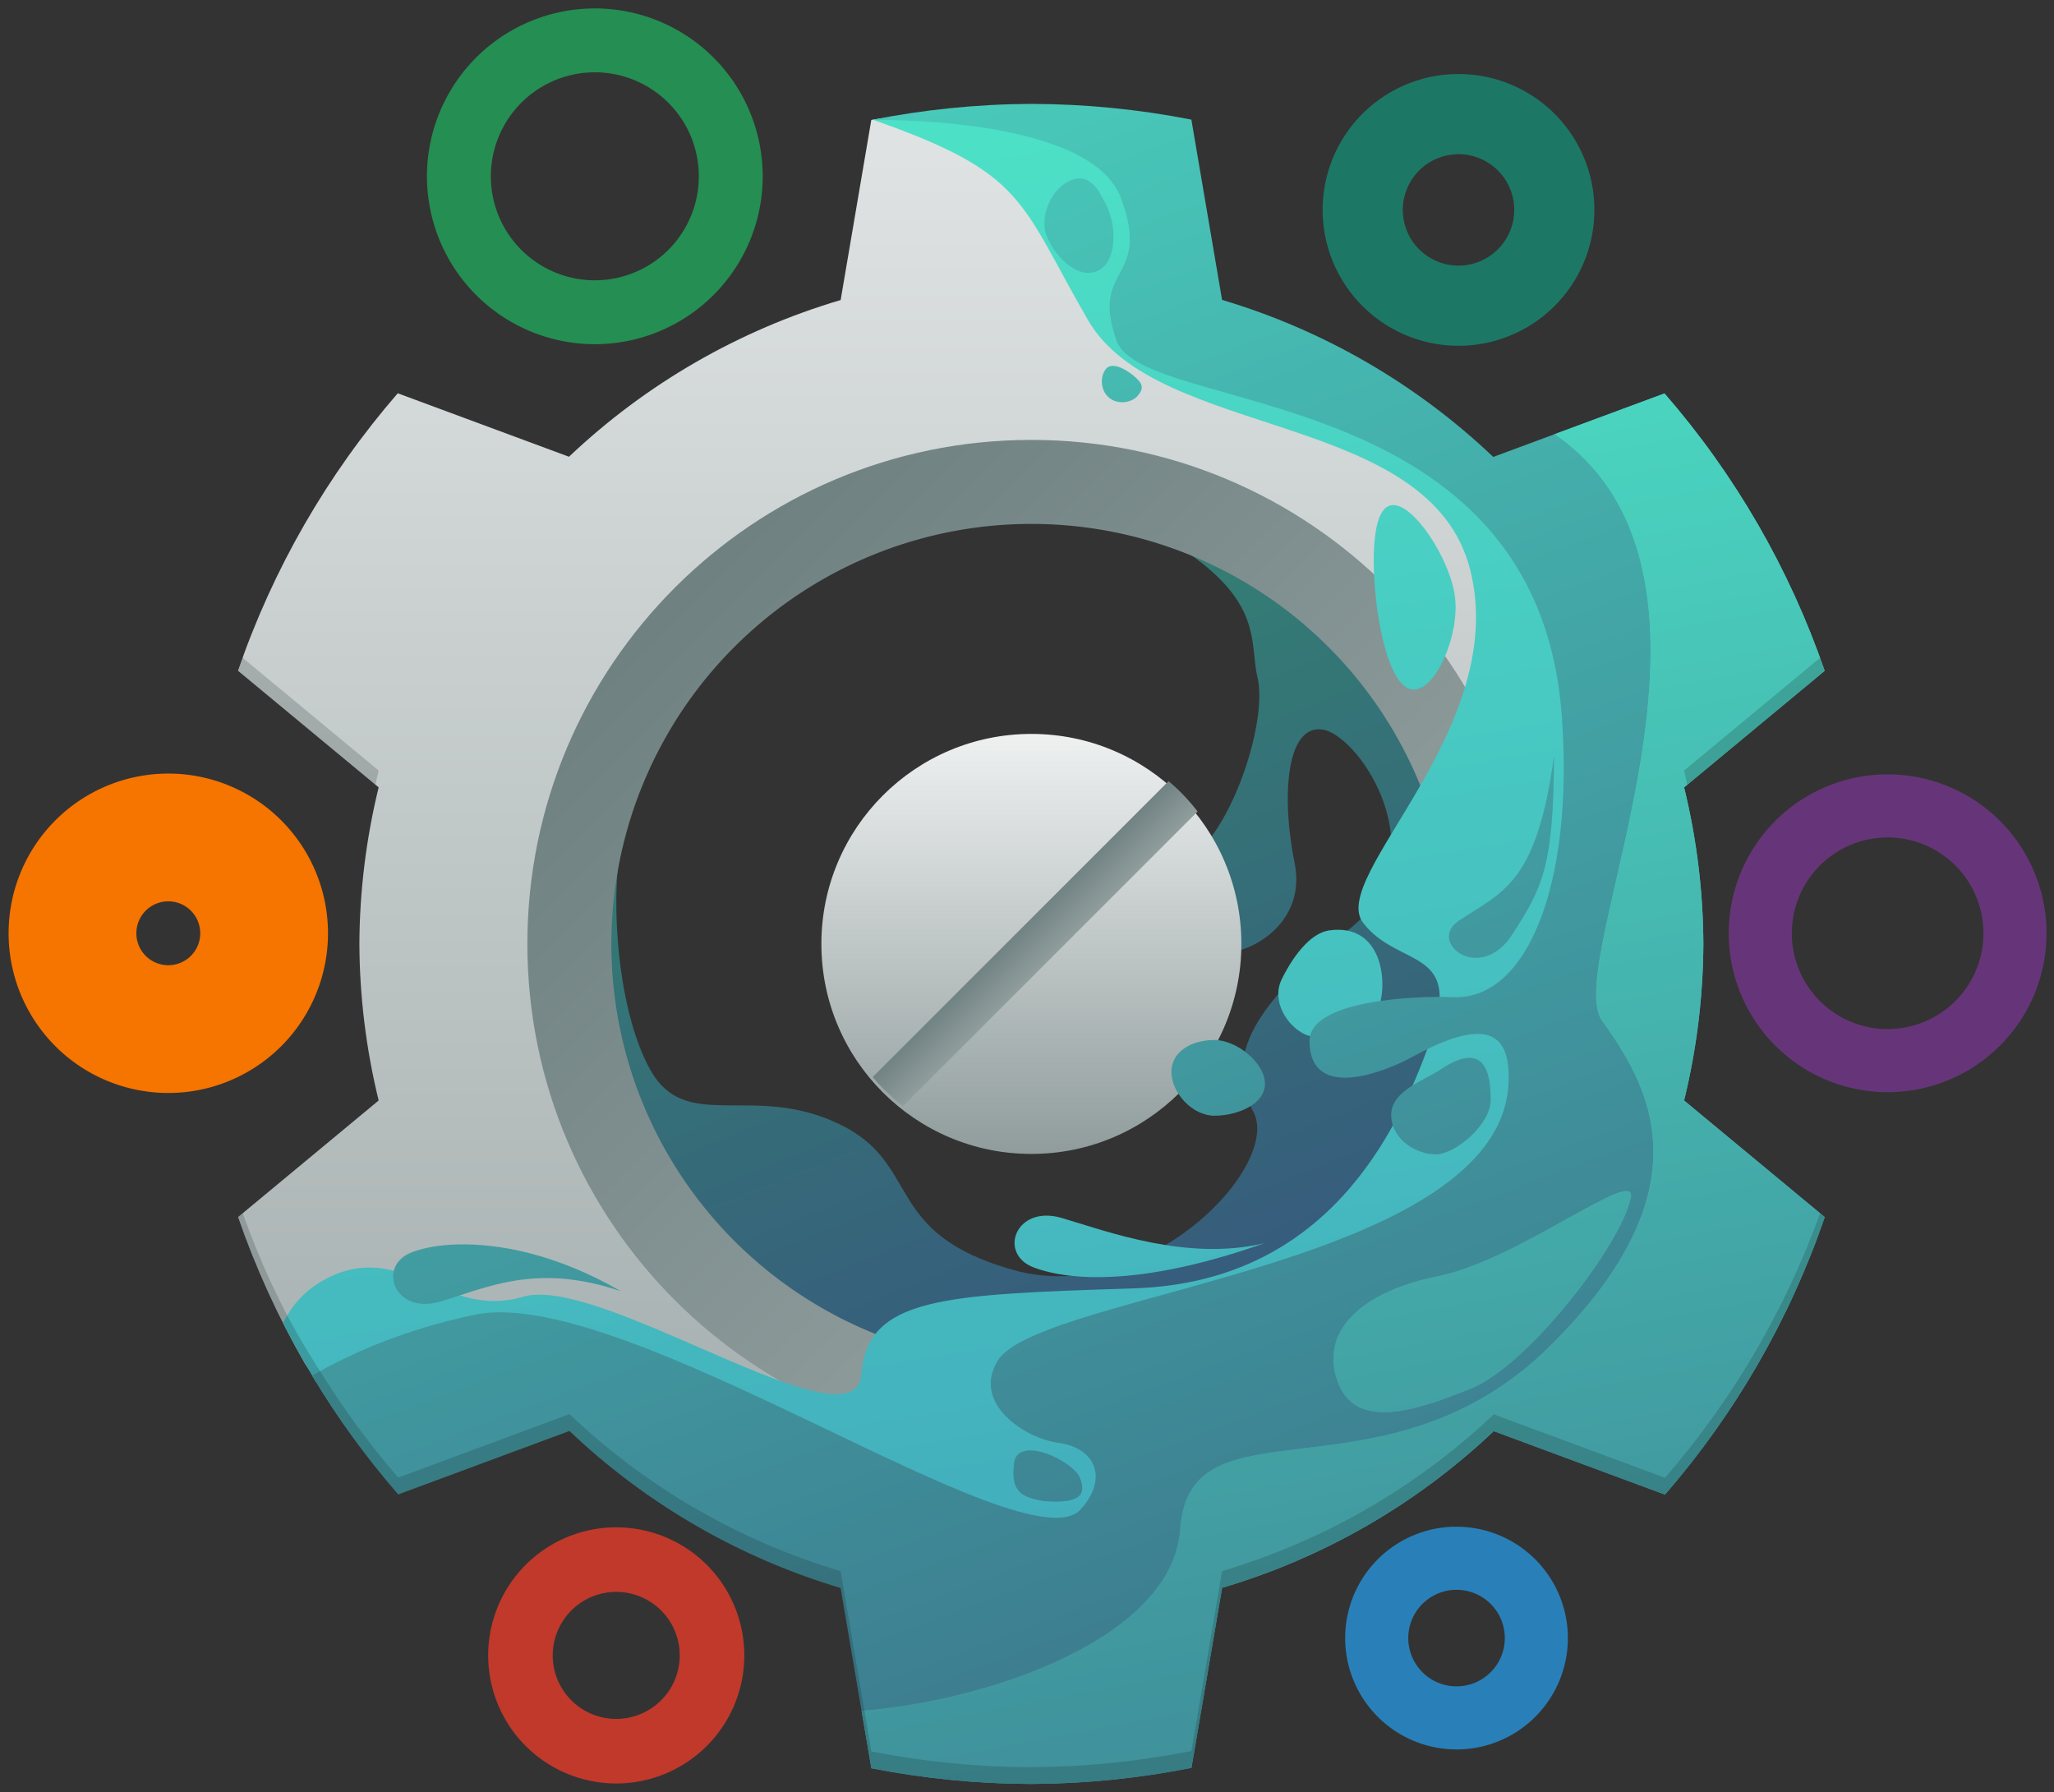 <?xml version="1.0" encoding="UTF-8" standalone="no"?>
<!-- Created with Inkscape (http://www.inkscape.org/) -->

<svg
   xmlns:dc="http://purl.org/dc/elements/1.1/"
   xmlns:cc="http://creativecommons.org/ns#"
   xmlns:rdf="http://www.w3.org/1999/02/22-rdf-syntax-ns#"
   xmlns:svg="http://www.w3.org/2000/svg"
   xmlns="http://www.w3.org/2000/svg"
   xmlns:xlink="http://www.w3.org/1999/xlink"
   xmlns:sodipodi="http://sodipodi.sourceforge.net/DTD/sodipodi-0.dtd"
   xmlns:inkscape="http://www.inkscape.org/namespaces/inkscape"
   width="244.525"
   height="213.367"
   viewBox="0 0 244.525 213.367"
   id="svg2"
   version="1.1"
   inkscape:version="0.91 r13725"
   sodipodi:docname="asgen-logo.svg"
   inkscape:export-filename="/home/matthias/Development/AppStream/generator/data/asgen.png"
   inkscape:export-xdpi="62.343887"
   inkscape:export-ydpi="62.343887">
  <rect x="0" y="0" width="244.525" height="213.367" fill="#333333" stroke="none"/>
  <defs
     id="defs4">
    <linearGradient
       id="linearGradient4588"
       inkscape:collect="always">
      <stop
         id="stop4590"
         offset="0"
         style="stop-color:#375a7d;stop-opacity:1" />
      <stop
         id="stop4592"
         offset="1"
         style="stop-color:#4ce0c6;stop-opacity:1" />
    </linearGradient>
    <linearGradient
       id="linearGradient4502"
       inkscape:collect="always">
      <stop
         id="stop4504"
         offset="0"
         style="stop-color:#909c9c;stop-opacity:1;" />
      <stop
         id="stop4506"
         offset="1"
         style="stop-color:#eff1f1;stop-opacity:1" />
    </linearGradient>
    <linearGradient
       id="linearGradient4378-3"
       inkscape:collect="always">
      <stop
         id="stop4498"
         offset="0"
         style="stop-color:#6f8181;stop-opacity:1" />
      <stop
         id="stop4500"
         offset="1"
         style="stop-color:#b0b8b8;stop-opacity:1" />
    </linearGradient>
    <linearGradient
       inkscape:collect="always"
       id="linearGradient4420">
      <stop
         style="stop-color:#375a7d;stop-opacity:1"
         offset="0"
         id="stop4422" />
      <stop
         style="stop-color:#338173;stop-opacity:1"
         offset="1"
         id="stop4424" />
    </linearGradient>
    <linearGradient
       inkscape:collect="always"
       id="linearGradient4402">
      <stop
         style="stop-color:#3b85b5;stop-opacity:1"
         offset="0"
         id="stop4404" />
      <stop
         style="stop-color:#4ce0c6;stop-opacity:1"
         offset="1"
         id="stop4406" />
    </linearGradient>
    <linearGradient
       inkscape:collect="always"
       xlink:href="#linearGradient4502"
       id="linearGradient4384"
       x1="25.681"
       y1="221"
       x2="25.681"
       y2="-40.18"
       gradientUnits="userSpaceOnUse" />
    <linearGradient
       inkscape:collect="always"
       xlink:href="#linearGradient4378-3"
       id="linearGradient4392"
       x1="58.5"
       y1="58.5"
       x2="188.25"
       y2="188.25"
       gradientUnits="userSpaceOnUse" />
    <linearGradient
       inkscape:collect="always"
       xlink:href="#linearGradient4588"
       id="linearGradient4400"
       x1="77.503"
       y1="329.517"
       x2="21.882"
       y2="36.245"
       gradientUnits="userSpaceOnUse" />
    <linearGradient
       inkscape:collect="always"
       xlink:href="#linearGradient4402"
       id="linearGradient4418"
       x1="109.177"
       y1="309.238"
       x2="62.449"
       y2="10"
       gradientUnits="userSpaceOnUse" />
    <linearGradient
       inkscape:collect="always"
       xlink:href="#linearGradient4420"
       id="linearGradient4426"
       x1="110.835"
       y1="1002.67"
       x2="75.463"
       y2="914.171"
       gradientUnits="userSpaceOnUse" />
    <linearGradient
       inkscape:collect="always"
       xlink:href="#linearGradient4502"
       id="linearGradient4440"
       x1="75"
       y1="952.362"
       x2="125"
       y2="952.362"
       gradientUnits="userSpaceOnUse"
       gradientTransform="translate(-1052.362,-852.362)" />
    <linearGradient
       inkscape:collect="always"
       xlink:href="#linearGradient4378-3"
       id="linearGradient4514"
       x1="98.611"
       y1="950.324"
       x2="105.95"
       y2="957.663"
       gradientUnits="userSpaceOnUse" />
    <linearGradient
       inkscape:collect="always"
       xlink:href="#linearGradient4588"
       id="linearGradient4408-2"
       x1="128.545"
       y1="268.882"
       x2="16.263"
       y2="-31.373"
       gradientUnits="userSpaceOnUse"
       gradientTransform="translate(-7.6293945e-6,852.362)" />
    <linearGradient
       gradientTransform="translate(-7.6e-6,852.362)"
       inkscape:collect="always"
       xlink:href="#linearGradient4588"
       id="linearGradient4400-2"
       x1="77.503"
       y1="329.517"
       x2="21.882"
       y2="36.245"
       gradientUnits="userSpaceOnUse" />
  </defs>
  <sodipodi:namedview
     id="base"
     pagecolor="#ffffff"
     bordercolor="#666666"
     borderopacity="1.0"
     inkscape:pageopacity="0.0"
     inkscape:pageshadow="2"
     inkscape:zoom="2.0000001"
     inkscape:cx="123.79038"
     inkscape:cy="121.86029"
     inkscape:document-units="px"
     inkscape:current-layer="g4290"
     showgrid="false"
     units="px"
     inkscape:snap-bbox="true"
     inkscape:bbox-nodes="true"
     inkscape:object-nodes="false"
     inkscape:snap-nodes="true"
     inkscape:window-width="1920"
     inkscape:window-height="1016"
     inkscape:window-x="0"
     inkscape:window-y="0"
     inkscape:window-maximized="1"
     inkscape:snap-global="false"
     fit-margin-top="1"
     fit-margin-left="1"
     fit-margin-right="1"
     fit-margin-bottom="1">
    <inkscape:grid
       type="xygrid"
       id="grid4136"
       originx="22.783"
       originy="1" />
  </sodipodi:namedview>
  <g
     inkscape:label="Layer 1"
     inkscape:groupmode="layer"
     id="layer1"
     transform="translate(22.783,-839.995)">
    <path
       style="fill:url(#linearGradient4426);fill-opacity:1;fill-rule:evenodd;stroke:none;stroke-width:1px;stroke-linecap:butt;stroke-linejoin:miter;stroke-opacity:1"
       d="m 115.258,903.693 c 12.728,7.248 10.607,12.551 11.667,16.971 1.061,4.419 -1.945,14.849 -6.187,19.799 -4.243,4.95 -3.536,11.314 0.177,12.728 3.712,1.414 12.021,-2.652 10.43,-10.43 -1.591,-7.778 -1.061,-16.617 3.359,-15.91 4.419,0.707 14.142,15.203 3.005,23.865 -11.137,8.662 -14.849,15.203 -11.314,21.567 3.536,6.364 -12.551,23.335 -28.461,18.915 -15.91,-4.419 -10.783,-12.728 -21.036,-17.501 -10.253,-4.773 -18.031,1.237 -22.274,-6.364 -4.243,-7.601 -4.95,-22.627 -3.005,-28.815 1.945,-6.187 -28.284,-0.707 -28.284,-0.707 l 28.991,56.569 49.851,25.809 60.104,-27.577 3.182,-72.832 -47.73,-22.627 z"
       id="path4286"
       inkscape:connector-curvature="0" />
    <path
       style="opacity:1;fill:url(#linearGradient4392);fill-opacity:1;stroke:none;stroke-width:2;stroke-miterlimit:4;stroke-dasharray:none;stroke-opacity:1"
       d="m 100,30 a 70,70 0 0 0 -70,70 70,70 0 0 0 70,70 70,70 0 0 0 70,-70 70,70 0 0 0 -70,-70 z m 0,20 a 50,50 0 0 1 50,50 50,50 0 0 1 -50,50 50,50 0 0 1 -50,-50 50,50 0 0 1 50,-50 z"
       id="path4183"
       inkscape:connector-curvature="0"
       transform="translate(-7.6293945e-6,852.362)" />
    <path
       style="opacity:1;fill:url(#linearGradient4384);fill-opacity:1;stroke:none;stroke-width:2;stroke-miterlimit:4;stroke-dasharray:none;stroke-opacity:1"
       d="m 100,2.75 c 0,0 -12.78,-2.08 -19.057,-0.832 L 77.295,23.35 C 65.195,26.93 54.113,33.322 44.955,42.004 L 24.568,34.449 C 16.17,44.138 9.714,55.351 5.551,67.479 L 22.295,81.361 C 20.801,87.463 20.031,93.719 20,100 c 0.031,6.281 0.801,12.536 2.295,18.637 L 5.561,132.514 c 2.09,6.063 4.753,11.897 7.945,17.425 3.192,5.528 32.758,0.536 32.758,0.536 l 37.533,22.693 34.908,-2.018 39.34,-23.154 11.91,-25.857 5,-44.275 -17.719,-28.338 -36.283,-21.693 z M 100,40 c 33.137,1.3e-5 60,26.863 60,60 -1e-5,33.137 -26.863,60 -60,60 -33.137,-1e-5 -60,-26.863 -60,-60 1.3e-5,-33.137 26.863,-60 60,-60 z"
       id="path4138"
       inkscape:connector-curvature="0"
       transform="translate(-7.6293945e-6,852.362)"
       sodipodi:nodetypes="ccccccccccscccccccccsssss" />
    <path
       style="opacity:1;fill:url(#linearGradient4418);fill-opacity:1;stroke:none;stroke-width:2;stroke-miterlimit:4;stroke-dasharray:none;stroke-opacity:1"
       d="M 99.941,1.241 81.123,1.885 C 99.464,8.294 98.558,11.601 106.75,25.75 115,40 147.5,36.5 152.25,55.5 c 4.75,19 -17,36.5 -12.75,42 4.25,5.5 12,2.75 8,14 -4,11.25 -12.5,28.75 -35.25,29.5 -22.75,0.75 -31.75,1 -32.5,10.25 -0.75,9.25 -31,-12 -40.25,-9.25 -9.25,2.75 -14.25,-6.75 -23.25,-2.25 -2.68,1.34 -4.324,3.304 -5.334,5.396 1.214,2.394 2.533,4.731 3.934,7.02 L 31,150 l 49.75,14.75 23.5,12.5 L 119.75,154 159,128.75 172.25,86.25 164.25,52 133,34.25 117.25,25.5 115.5,7.5 Z M 142.895,47.77 c -2.567,0.335 -2.346,7.63 -1.766,12.08 0.58,4.45 2.058,10.194 4.625,9.859 2.567,-0.335 5.25,-6.621 4.67,-11.07 -0.58,-4.45 -4.962,-11.204 -7.529,-10.869 z m -6.258,50.545 c -0.365,-0.008 -0.752,0.016 -1.164,0.072 -2.321,0.318 -4.4,3.226 -5.666,5.812 -1.266,2.587 0.599,5.509 2.703,6.539 2.104,1.03 7.444,-0.333 8.711,-2.92 1.187,-2.425 0.891,-9.388 -4.584,-9.504 z m -34.91,34.029 c -4.033,0.058 -5.195,4.734 -1.477,6.156 4.25,1.625 13,2.25 27.5,-2.875 -9.185,2.179 -18.625,-1.375 -24.125,-3 -0.688,-0.203 -1.322,-0.29 -1.898,-0.281 z"
       id="path4138-7-3"
       inkscape:connector-curvature="0"
       sodipodi:nodetypes="ccsssssssscccccccccccccssssssssssssscss"
       transform="translate(-7.6293945e-6,852.362)" />
    <g
       id="g4473">
      <circle
         transform="matrix(0,-1,1,0,0,0)"
         r="25"
         cy="100"
         cx="-952.362"
         id="path4432"
         style="opacity:1;fill:url(#linearGradient4440);fill-opacity:1;stroke:none;stroke-width:2;stroke-miterlimit:4;stroke-dasharray:none;stroke-opacity:1" />
      <path
         inkscape:connector-curvature="0"
         id="rect4446"
         d="m 117.81,934.336 a 25,25 0 0 0 -1.478,-1.351 l -35.221,35.221 a 25,25 0 0 0 1.344,1.485 25,25 0 0 0 2.27,1.972 l 35.064,-35.064 a 25,25 0 0 0 -1.979,-2.264 z"
         style="opacity:1;fill:url(#linearGradient4514);fill-opacity:1;stroke:none;stroke-width:2;stroke-miterlimit:4;stroke-dasharray:none;stroke-opacity:1" />
    </g>
    <path
       style="opacity:1;fill:url(#linearGradient4408-2);fill-opacity:1;stroke:none;stroke-width:2;stroke-miterlimit:4;stroke-dasharray:none;stroke-opacity:1"
       d="m 100,852.362 c -6.399,0.028 -12.78,0.67 -19.057,1.918 0,0 26.006,-0.614 29.719,9.285 3.712,9.899 -3.711,7.955 -0.529,16.971 3.182,9.016 50.203,4.419 53.031,44.9 1.414,20.241 -4.313,33.59 -12.885,33.262 -4.766,-0.182 -17.229,0.375 -17.166,5.275 0.096,7.48 9.711,3.222 12.029,1.947 7.685,-4.227 11.309,-3.742 11.658,1.412 1.578,23.276 -55.715,26.351 -60.811,34.648 -3.094,5.038 3.171,9.214 7.203,9.768 4.508,0.619 5.966,4.286 2.695,7.91 -6.541,7.248 -54.271,-26.87 -72.125,-23.158 -8.47,1.761 -14.924,4.673 -19.396,7.25 2.996,4.992 6.423,9.726 10.26,14.141 l 20.387,-7.555 c 9.138,8.688 20.199,15.093 32.283,18.693 l 2.49,14.627 c 15.21,3.801 39.897,0.296 40.774,-12.862 1.061,-15.91 22.629,-8.131 42.074,-27.223 19.445,-19.092 14.141,-53.386 10.959,-66.468 -2.041,-8.389 26.991,-38.468 -11.284,-45.431 l -7.324,2.715 c -9.138,-8.688 -20.199,-15.093 -32.283,-18.693 l -3.654,-21.461 c -6.275,-1.231 -12.654,-1.858 -19.049,-1.871 z m 5.707,8.873 c -0.354,0.007 -0.739,0.099 -1.164,0.293 -2.265,1.034 -3.71,4.432 -2.615,6.83 1.095,2.398 3.688,4.923 5.953,3.889 2.265,-1.034 2.28,-5.11 1.186,-7.508 -0.889,-1.948 -1.825,-3.533 -3.359,-3.504 z m 3.881,22.316 c -0.271,0.022 -0.509,0.127 -0.691,0.34 -0.731,0.852 -0.715,2.532 0.322,3.422 1.037,0.89 2.7,0.655 3.432,-0.197 0.731,-0.852 0.676,-1.403 -0.361,-2.293 -0.778,-0.668 -1.887,-1.338 -2.701,-1.271 z m 52.631,46.461 c -2.101,15.249 -6.094,16.1 -11.344,19.6 -3.786,2.524 2.535,7.569 6.375,1.625 3.605,-5.581 4.931,-8.109 4.969,-21.225 z m -40.42,33.785 c -2.636,0 -5.127,1.311 -5.127,3.801 -2e-5,2.49 2.491,5.215 5.127,5.215 2.636,0 6.01,-1.311 6.01,-3.801 0,-2.49 -3.374,-5.215 -6.01,-5.215 z m 30.141,2.131 c -0.822,0.059 -1.888,0.476 -3.27,1.404 -1.945,1.307 -5.834,2.511 -5.834,5.391 0,2.88 2.96,4.686 5.303,4.686 2.343,0 6.541,-3.573 6.541,-6.453 0,-2.16 -0.273,-5.205 -2.74,-5.027 z M 31.705,988.132 c -2.256,0.059 -4.109,0.416 -5.438,0.924 -4.25,1.625 -2.125,7.5 3.375,5.875 5.5,-1.625 11.404,-4.646 21.473,-1.23 -7.538,-4.374 -14.447,-5.697 -19.41,-5.568 z m 68.09,24.52 c -0.98,0.02 -1.723,0.45 -1.861,1.527 -0.442,3.447 0.974,4.066 3.537,4.508 4.243,0.354 5.126,-0.707 4.33,-2.74 -0.547,-1.398 -3.851,-3.339 -6.006,-3.295 z"
       id="path4138-7-5-6"
       inkscape:connector-curvature="0"
       sodipodi:nodetypes="ccssssssssssscccccssscccccccsssccssssccsscssssscssssccsscccscsc" />
    <path
       style="opacity:1;fill:url(#linearGradient4400);fill-opacity:1;stroke:none;stroke-width:2;stroke-miterlimit:4;stroke-dasharray:none;stroke-opacity:1"
       d="m 175.373,34.471 -13.062,4.84 c 24.84,17.216 0.609,62.801 5.627,69.826 5.303,7.425 13.082,19.799 -6.363,38.891 -19.445,19.092 -42.781,5.657 -43.842,21.566 -0.877,13.158 -23.089,20.553 -37.945,21.701 l 1.164,6.834 C 87.226,199.36 93.605,199.987 100,200 c 6.399,-0.028 12.78,-0.67 19.057,-1.918 l 3.648,-21.432 c 12.1,-3.58 23.182,-9.973 32.34,-18.654 l 20.387,7.555 c 8.398,-9.689 14.854,-20.902 19.018,-33.029 L 177.705,118.639 C 179.199,112.537 179.969,106.281 180,100 179.969,93.719 179.199,87.464 177.705,81.363 L 194.439,67.486 C 190.26,55.36 183.787,44.151 175.373,34.471 Z M 148.504,139.531 c -10.439,2.127 -14.16,7.404 -11.924,12.871 2.237,5.467 9.265,3.181 15.861,0.482 6.596,-2.699 17.676,-16.871 18.912,-22.646 0.838,-3.917 -13.213,7.33 -22.85,9.293 z"
       id="path4138-7-5-1"
       inkscape:connector-curvature="0"
       sodipodi:nodetypes="ccssscccccccccccccsssss"
       transform="translate(-7.6293945e-6,852.362)" />
    <path
       style="opacity:1;fill:url(#linearGradient4400-2);fill-opacity:1;stroke:none;stroke-width:2;stroke-miterlimit:4;stroke-dasharray:none;stroke-opacity:1"
       d="m 175.373,886.833 -13.062,4.84 c 24.84,17.216 0.609,62.801 5.627,69.826 5.303,7.425 13.082,19.799 -6.363,38.891 -19.445,19.092 -42.781,5.657 -43.842,21.566 -0.877,13.158 -23.089,20.553 -37.945,21.701 l 1.164,6.834 c 6.275,1.231 12.654,1.858 19.049,1.871 6.399,-0.028 12.78,-0.67 19.057,-1.918 l 3.648,-21.432 c 12.1,-3.58 23.182,-9.973 32.34,-18.654 l 20.387,7.555 c 8.398,-9.689 14.854,-20.902 19.018,-33.029 l -16.744,-13.883 c 1.494,-6.101 2.264,-12.357 2.295,-18.639 -0.031,-6.281 -0.801,-12.536 -2.295,-18.637 l 16.734,-13.877 c -4.179,-12.126 -10.652,-23.335 -19.066,-33.016 z M 148.504,991.893 c -10.439,2.127 -14.16,7.404 -11.924,12.871 2.237,5.467 9.265,3.181 15.861,0.482 6.596,-2.699 17.676,-16.871 18.912,-22.646 0.838,-3.917 -13.213,7.33 -22.85,9.293 z"
       id="path4138-7-5-1-9"
       inkscape:connector-curvature="0"
       sodipodi:nodetypes="ccssscccccccccccccsssss" />
    <path
       style="opacity:0.2;fill:#172525;fill-opacity:1;stroke:none;stroke-width:2;stroke-miterlimit:4;stroke-dasharray:none;stroke-opacity:1"
       d="m 6.102,65.936 c -0.186,0.513 -0.373,1.026 -0.551,1.543 L 21.91,81.043 c 0.125,-0.561 0.248,-1.123 0.385,-1.682 z m 187.785,0.008 -16.182,13.42 c 0.137,0.559 0.26,1.12 0.385,1.682 l 16.35,-13.559 c -0.178,-0.517 -0.366,-1.03 -0.553,-1.543 z M 6.109,132.059 5.561,132.514 c 2.09,6.063 4.656,11.955 7.945,17.426 3.827,6.367 7.284,11.176 11.121,15.59 l 20.387,-7.555 c 9.138,8.688 20.199,15.093 32.283,18.693 l 2.49,14.627 1.164,6.834 C 87.226,199.36 93.605,199.987 100,200 c 6.399,-0.028 12.78,-0.67 19.057,-1.918 l 3.648,-21.432 c 12.1,-3.58 23.182,-9.973 32.34,-18.654 l 20.387,7.555 c 8.398,-9.689 14.854,-20.902 19.018,-33.029 l -0.551,-0.457 c -4.172,11.535 -10.427,22.21 -18.467,31.486 l -20.387,-7.555 c -9.158,8.682 -20.24,15.074 -32.34,18.654 l -3.648,21.432 C 112.78,197.33 106.399,197.972 100,198 93.605,197.987 87.226,197.36 80.951,196.129 l -1.164,-6.834 -2.49,-14.627 c -12.084,-3.6 -23.146,-10.005 -32.283,-18.693 L 24.627,163.529 C 20.79,159.115 17.333,154.306 13.506,147.939 10.497,142.934 8.097,137.577 6.109,132.059 Z"
       transform="translate(-7.6293945e-6,852.362)"
       id="path4138-2-1"
       inkscape:connector-curvature="0"
       sodipodi:nodetypes="ccccccccccccsccccccccccccccccccccccsc" />
    <g
       id="g4290"
       transform="matrix(6.899,0,0,6.899,-458.645,789.807)">
      <path
         style="fill:#258e52;stroke-width:6.2;stroke-linecap:round;stroke-linejoin:bevel"
         d="m 70.293,1.006 a 19.977,19.977 0 0 0 -9.518,2.67 19.977,19.977 0 0 0 -7.312,27.291 19.977,19.977 0 0 0 27.291,7.312 19.977,19.977 0 0 0 7.311,-27.291 19.977,19.977 0 0 0 -17.771,-9.982 z m 0.18,7.6 a 12.376,12.376 0 0 1 11.01,6.184 12.376,12.376 0 0 1 -4.531,16.906 12.376,12.376 0 0 1 -16.904,-4.529 12.376,12.376 0 0 1 4.529,-16.906 12.376,12.376 0 0 1 5.896,-1.654 z"
         transform="matrix(0.145,0,0,0.145,63.181,7.275)"
         id="circle4206"
         inkscape:connector-curvature="0" />
      <path
         style="fill:#2980b9;stroke-width:6.2;stroke-linecap:round;stroke-linejoin:bevel"
         d="m 88.266,33.618 a 1.922,1.922 0 0 0 -0.916,0.257 1.922,1.922 0 0 0 -0.703,2.625 1.922,1.922 0 0 0 2.625,0.704 1.922,1.922 0 0 0 0.703,-2.625 1.922,1.922 0 0 0 -1.709,-0.96 z m 0.026,1.089 a 0.833,0.833 0 0 1 0.741,0.416 0.833,0.833 0 0 1 -0.305,1.138 0.833,0.833 0 0 1 -1.138,-0.305 0.833,0.833 0 0 1 0.305,-1.138 0.833,0.833 0 0 1 0.397,-0.111 z"
         id="circle4208"
         inkscape:connector-curvature="0" />
      <path
         style="fill:#1c7865;stroke-width:6.2;stroke-linecap:round;stroke-linejoin:bevel"
         d="m 88.235,8.554 a 2.345,2.345 0 0 0 -1.92,1.17 2.345,2.345 0 0 0 0.858,3.203 2.345,2.345 0 0 0 3.203,-0.858 2.345,2.345 0 0 0 -0.858,-3.203 2.345,2.345 0 0 0 -1.283,-0.311 z m 0.065,1.382 a 0.961,0.961 0 0 1 0.526,0.128 0.961,0.961 0 0 1 0.352,1.313 0.961,0.961 0 0 1 -1.313,0.352 0.961,0.961 0 0 1 -0.352,-1.313 0.961,0.961 0 0 1 0.787,-0.479 z"
         id="circle4212"
         inkscape:connector-curvature="0" />
      <path
         style="fill:#c0392b;stroke-width:6.2;stroke-linecap:round;stroke-linejoin:bevel"
         d="m 72.594,181.766 a 15.242,15.242 0 0 0 -12.48,7.604 15.242,15.242 0 0 0 5.578,20.82 15.242,15.242 0 0 0 20.82,-5.578 15.242,15.242 0 0 0 -5.578,-20.822 15.242,15.242 0 0 0 -8.34,-2.023 z m 0.361,7.676 a 7.556,7.556 0 0 1 4.135,1.004 7.556,7.556 0 0 1 2.766,10.322 7.556,7.556 0 0 1 -10.322,2.766 7.556,7.556 0 0 1 -2.766,-10.322 7.556,7.556 0 0 1 6.188,-3.77 z"
         transform="matrix(0.145,0,0,0.145,63.181,7.275)"
         id="circle4214"
         inkscape:connector-curvature="0" />
      <path
         style="fill:#663579;stroke-width:6.2;stroke-linecap:round;stroke-linejoin:bevel"
         d="m 224.617,92.148 a 18.909,18.909 0 0 0 -18.91,18.908 18.909,18.909 0 0 0 18.91,18.91 18.909,18.909 0 0 0 18.908,-18.91 18.909,18.909 0 0 0 -18.908,-18.908 z m 0,7.506 a 11.403,11.403 0 0 1 11.402,11.402 11.403,11.403 0 0 1 -11.402,11.402 11.403,11.403 0 0 1 -11.404,-11.402 11.403,11.403 0 0 1 11.404,-11.402 z"
         transform="matrix(0.145,0,0,0.145,63.181,7.275)"
         id="circle4218"
         inkscape:connector-curvature="0" />
      <path
         style="fill:#f67400;stroke-width:6.2;stroke-linecap:round;stroke-linejoin:bevel"
         clip-path="none"
         d="M 20.004,92.053 A 19.004,19.004 0 0 0 1,111.057 19.004,19.004 0 0 0 20.004,130.062 19.004,19.004 0 0 0 39.01,111.057 19.004,19.004 0 0 0 20.004,92.053 Z m 0,15.203 a 3.801,3.801 0 0 1 3.801,3.801 3.801,3.801 0 0 1 -3.801,3.801 3.801,3.801 0 0 1 -3.801,-3.801 3.801,3.801 0 0 1 3.801,-3.801 z"
         transform="matrix(0.145,0,0,0.145,63.181,7.275)"
         id="circle4220"
         inkscape:connector-curvature="0" />
    </g>
  </g>
  <g
     inkscape:groupmode="layer"
     id="layer2"
     inkscape:label="appstream"
     style="display:inline"
     transform="translate(22.783,12.367)" />
</svg>

